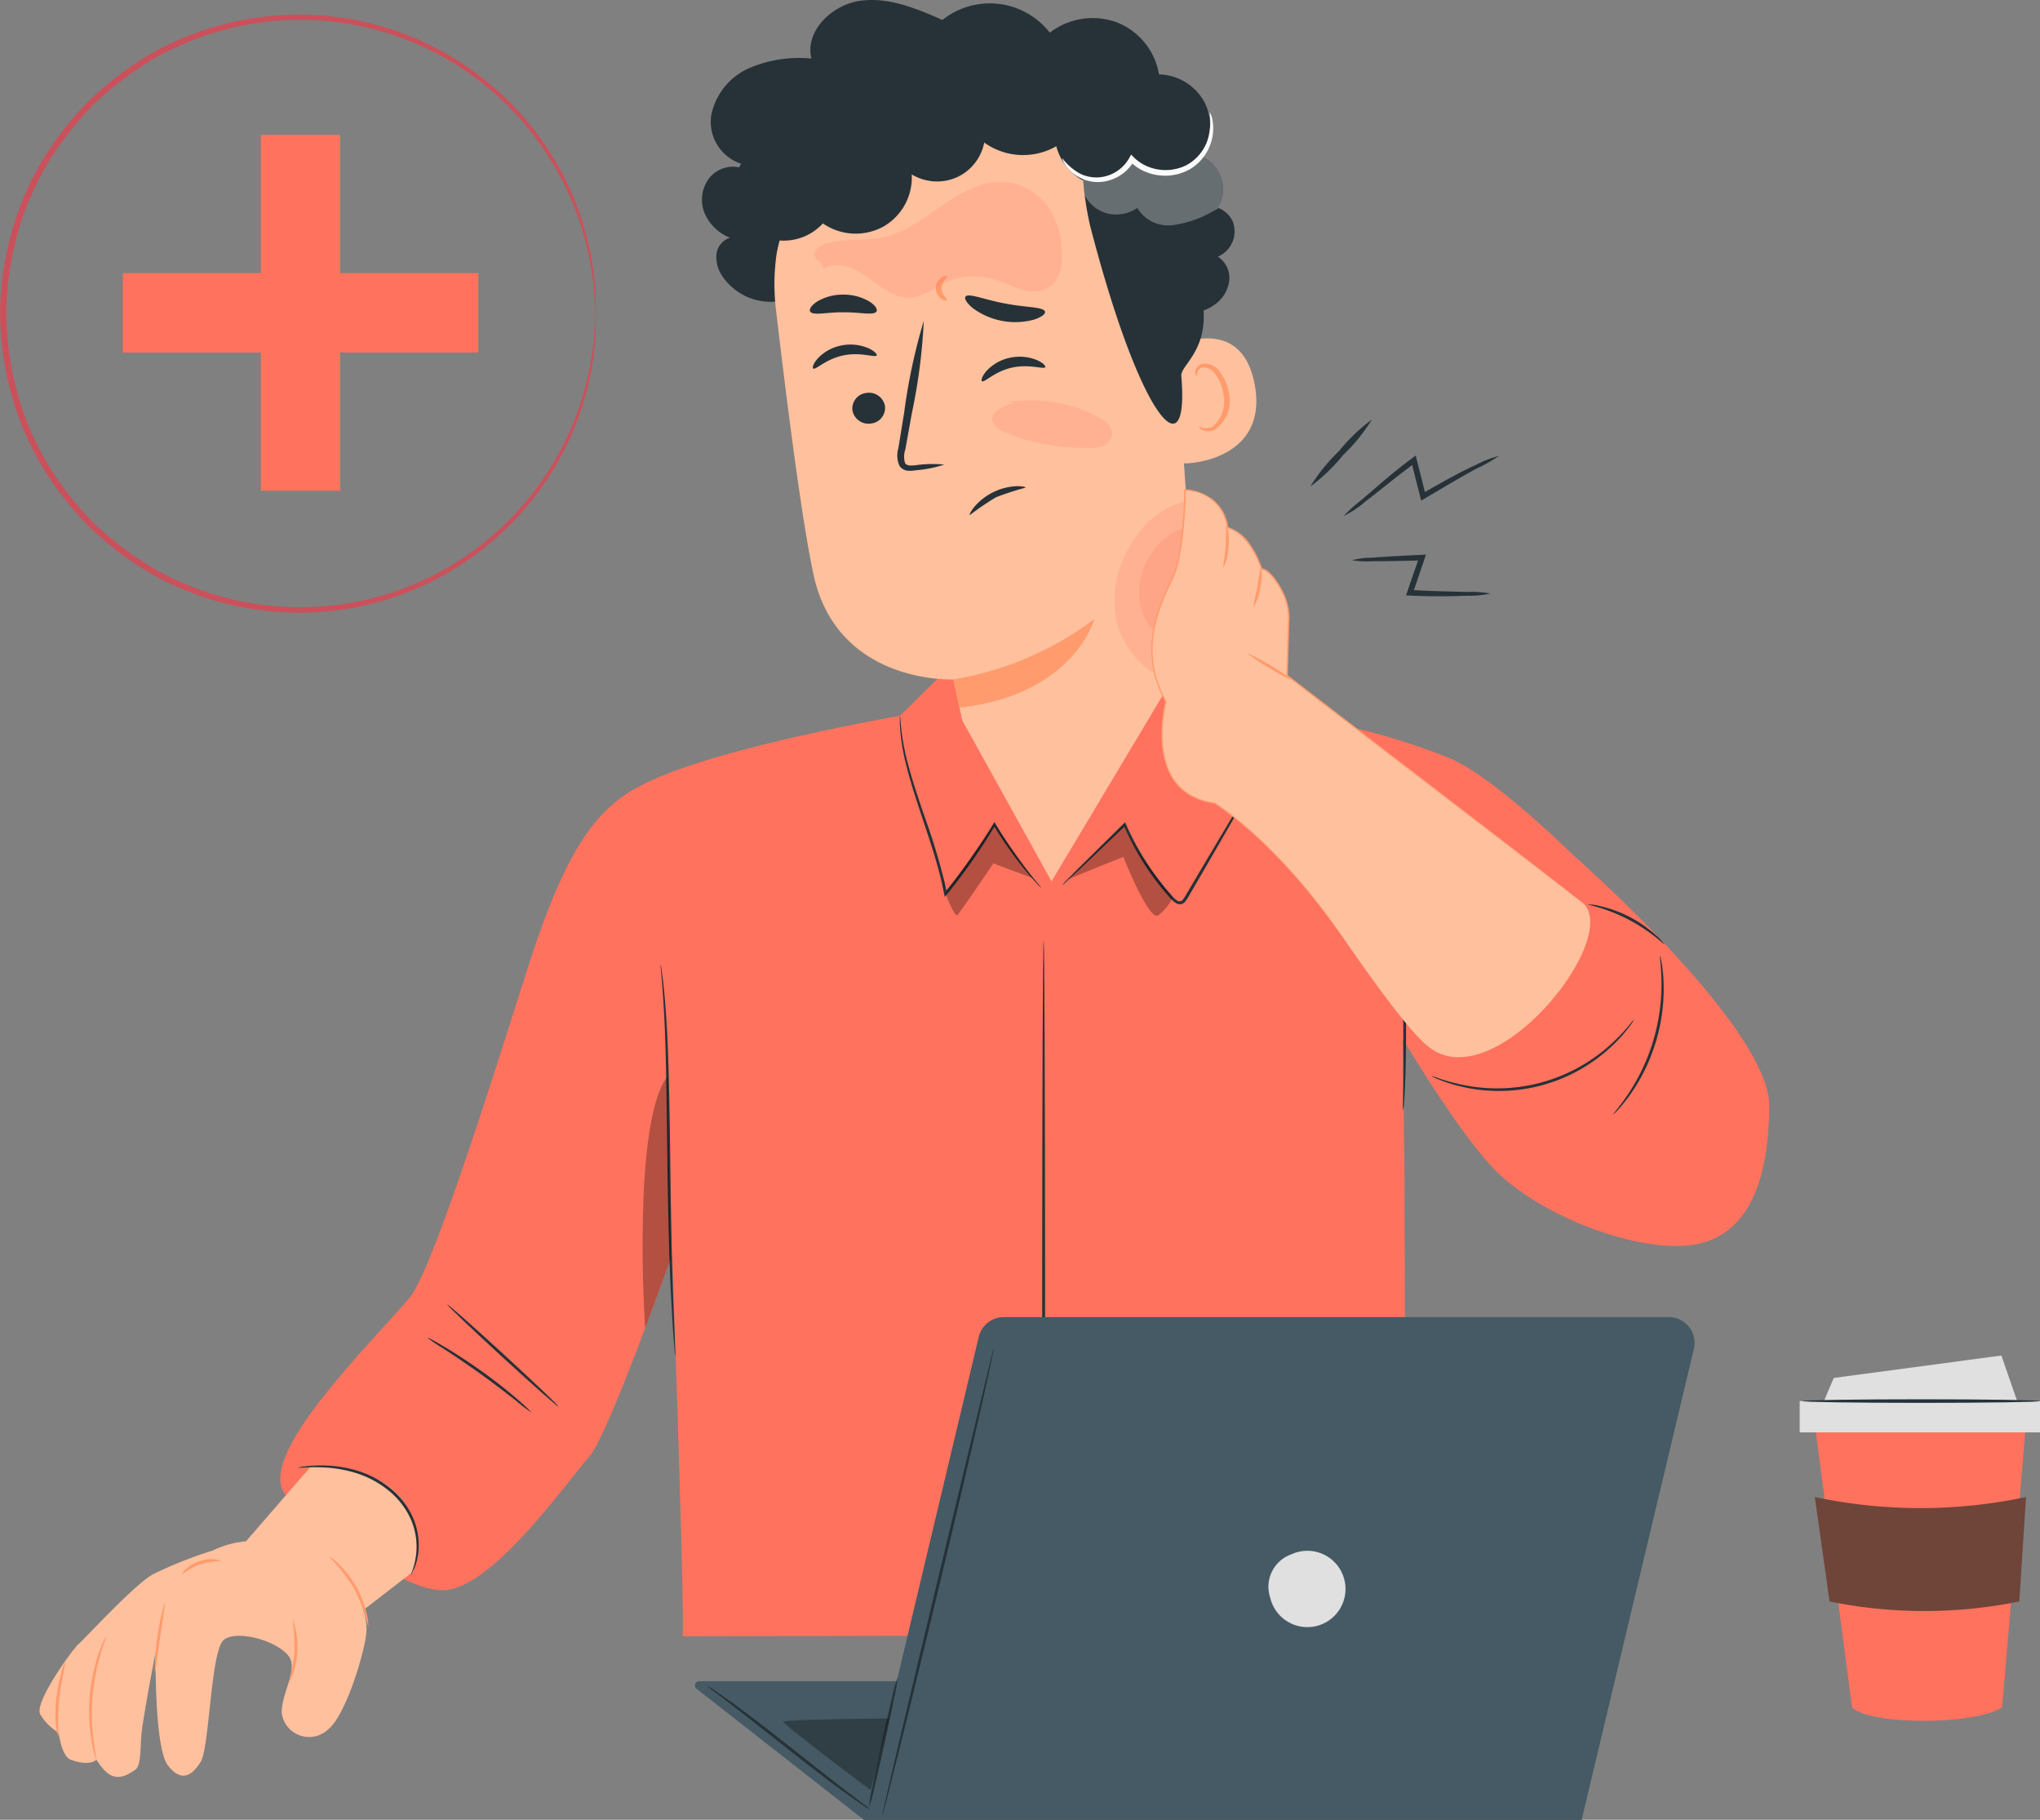 <svg xmlns="http://www.w3.org/2000/svg" xmlns:xlink="http://www.w3.org/1999/xlink" id="Vector_Smart_Object" data-name="Vector Smart Object" width="156.282" height="139.386" viewBox="0 0 156.282 139.386"><rect x="0" y="0" width="156.282" height="139.386" fill="#808080" stroke="none"/><defs><clipPath id="clip-path"><rect id="Rectangle_1026" data-name="Rectangle 1026" width="156.282" height="139.386" fill="none"></rect></clipPath><clipPath id="clip-path-6"><rect id="Rectangle_1015" data-name="Rectangle 1015" width="2.159" height="19.26" transform="translate(49.228 82.453)" fill="none"></rect></clipPath><clipPath id="clip-path-7"><rect id="Rectangle_1016" data-name="Rectangle 1016" width="6.682" height="6.97" transform="translate(72.438 63.13)" fill="none"></rect></clipPath><clipPath id="clip-path-8"><rect id="Rectangle_1017" data-name="Rectangle 1017" width="8.004" height="6.995" transform="translate(81.809 63.149)" fill="none"></rect></clipPath><clipPath id="clip-path-9"><rect id="Rectangle_1018" data-name="Rectangle 1018" width="10.771" height="5.331" transform="translate(82.942 11.925)" fill="none"></rect></clipPath><clipPath id="clip-path-10"><rect id="Rectangle_1019" data-name="Rectangle 1019" width="5.453" height="14.138" transform="translate(85.371 38.402)" fill="none"></rect></clipPath><clipPath id="clip-path-11"><rect id="Rectangle_1020" data-name="Rectangle 1020" width="3.57" height="9.256" transform="translate(87.254 40.425)" fill="none"></rect></clipPath><clipPath id="clip-path-12"><rect id="Rectangle_1021" data-name="Rectangle 1021" width="9.179" height="3.645" transform="translate(76.014 30.658)" fill="none"></rect></clipPath><clipPath id="clip-path-13"><rect id="Rectangle_1022" data-name="Rectangle 1022" width="18.932" height="8.872" transform="translate(62.412 13.934)" fill="none"></rect></clipPath><clipPath id="clip-path-15"><rect id="Rectangle_1024" data-name="Rectangle 1024" width="8.127" height="5.496" transform="translate(59.992 131.623)" fill="none"></rect></clipPath></defs><g id="Group_1472" data-name="Group 1472"><g id="Group_1471" data-name="Group 1471" clip-path="url(#clip-path)"><path id="Path_4426" data-name="Path 4426" d="M139.034,109.031l2.862,21.747,11.467-.007,1.828-21.739Z" fill="#455a64"></path><g id="Group_1435" data-name="Group 1435"><g id="Group_1434" data-name="Group 1434" clip-path="url(#clip-path)"><path id="Path_4427" data-name="Path 4427" d="M141.879,130.8l0-.018-2.865-21.769h16.2l0,.022-1.83,21.758h-.018c-2.211,1.353-9.974,1.353-11.483.007" fill="#ff725e"></path><rect id="Rectangle_1009" data-name="Rectangle 1009" width="18.408" height="2.398" transform="translate(137.873 107.316)" fill="#e0e0e0"></rect><path id="Path_4428" data-name="Path 4428" d="M139.531,107.793c.038-.115.952-2.25.952-2.25l12.841-1.716,1.372,3.966Z" fill="#e0e0e0"></path><path id="Path_4429" data-name="Path 4429" d="M156.282,107.316c0,.075-4.076.137-9.1.137s-9.1-.061-9.1-.137,4.075-.137,9.1-.137,9.1.061,9.1.137" fill="#263238"></path><path id="Path_4430" data-name="Path 4430" d="M140.159,122.666l-1.125-8a39.033,39.033,0,0,0,16.178,0l-.517,8a36.507,36.507,0,0,1-14.537,0" fill="#6f4439"></path></g></g><g id="Group_1437" data-name="Group 1437"><g id="Group_1436" data-name="Group 1436" clip-path="url(#clip-path)"><path id="Path_4431" data-name="Path 4431" d="M114.843,34.91a10.532,10.532,0,0,1-1.644.941c-1.043.548-2.454,1.391-4.078,2.348l-.246.145-.071-.279-.384-1.509-.311-1.247.335.125c-1.561,1.134-2.876,2.26-3.866,2.995a7.447,7.447,0,0,1-1.655,1.1,14.214,14.214,0,0,1,1.475-1.318c.942-.795,2.208-1.952,3.8-3.127l.256-.189.08.314.317,1.245.377,1.51-.318-.134c1.63-.937,3.084-1.744,4.169-2.226a8.112,8.112,0,0,1,1.77-.689" fill="#263238"></path><path id="Path_4432" data-name="Path 4432" d="M114.188,45.457a7.179,7.179,0,0,1-1.775.172c-1.108.044-2.654.07-4.407-.011l-.288-.014.093-.275.325-.959.6-1.729.209.282c-1.543.044-2.883.066-3.837.064a6.237,6.237,0,0,1-1.524-.079,6.188,6.188,0,0,1,1.514-.192c.951-.072,2.288-.15,3.831-.219l.309-.014-.1.3-.585,1.733-.33.957-.194-.288c1.736.1,3.277.123,4.382.157a8.541,8.541,0,0,1,1.777.118" fill="#263238"></path><path id="Path_4433" data-name="Path 4433" d="M105.1,32.137A13.948,13.948,0,0,1,102.9,34.85a13.943,13.943,0,0,1-2.518,2.415,13.976,13.976,0,0,1,2.194-2.713,13.961,13.961,0,0,1,2.518-2.415" fill="#263238"></path></g></g><rect id="Rectangle_1012" data-name="Rectangle 1012" width="6.078" height="27.257" transform="translate(19.986 10.331)" fill="#ff725e"></rect><rect id="Rectangle_1013" data-name="Rectangle 1013" width="27.236" height="6.083" transform="translate(9.407 20.918)" fill="#ff725e"></rect><g id="Group_1439" data-name="Group 1439"><g id="Group_1438" data-name="Group 1438" clip-path="url(#clip-path)"><path id="Path_4434" data-name="Path 4434" d="M45.644,24.025a2.066,2.066,0,0,1-.044-.367c-.019-.266-.045-.622-.078-1.077q-.023-.358-.052-.793c-.032-.29-.1-.6-.148-.947a16.575,16.575,0,0,0-.48-2.34,21.674,21.674,0,0,0-2.524-6.009,22.5,22.5,0,0,0-27.036-9.6,23.444,23.444,0,0,0-2.931,1.291A23.523,23.523,0,0,0,9.6,5.958,25.338,25.338,0,0,0,7.05,8.127a25.363,25.363,0,0,0-2.2,2.607,21.769,21.769,0,0,0-3.211,6.194A24.061,24.061,0,0,0,.479,24.022a24.076,24.076,0,0,0,1.158,7.1,21.794,21.794,0,0,0,3.211,6.2,25.471,25.471,0,0,0,2.2,2.608A25.309,25.309,0,0,0,9.6,42.091a23.422,23.422,0,0,0,2.756,1.774,23.477,23.477,0,0,0,2.931,1.291,22.56,22.56,0,0,0,27.037-9.6,21.716,21.716,0,0,0,2.523-6.009,16.624,16.624,0,0,0,.48-2.339c.053-.342.116-.657.148-.947s.036-.554.052-.793c.033-.455.059-.811.078-1.077a2.066,2.066,0,0,1,.044-.367,2.172,2.172,0,0,1,.006.368c-.008.267-.018.625-.031,1.082q-.013.361-.029.8c-.025.293-.08.61-.126.955a16.086,16.086,0,0,1-.44,2.365,21.514,21.514,0,0,1-2.474,6.1A22.852,22.852,0,0,1,27.169,46.538a22.925,22.925,0,0,1-12.036-.966,23.8,23.8,0,0,1-2.993-1.31,23.792,23.792,0,0,1-2.815-1.8,25.664,25.664,0,0,1-2.6-2.21,25.891,25.891,0,0,1-2.252-2.658,22.222,22.222,0,0,1-3.285-6.324A24.481,24.481,0,0,1,0,24.022a24.451,24.451,0,0,1,1.186-7.243,22.21,22.21,0,0,1,3.285-6.322A25.823,25.823,0,0,1,6.722,7.8a25.751,25.751,0,0,1,2.6-2.209,23.819,23.819,0,0,1,2.815-1.8,23.786,23.786,0,0,1,2.993-1.309,22.921,22.921,0,0,1,12.034-.967A22.852,22.852,0,0,1,42.55,12.354a21.521,21.521,0,0,1,2.475,6.1,16.147,16.147,0,0,1,.44,2.365c.046.345.1.663.126.956s.02.558.029.8c.013.458.023.816.031,1.083a2.172,2.172,0,0,1-.006.368" fill="#ca515b"></path></g></g><g id="Group_1465" data-name="Group 1465"><g id="Group_1464" data-name="Group 1464" clip-path="url(#clip-path)"><path id="Path_4435" data-name="Path 4435" d="M120.429,65.4c-3.191-3.074-6.747-6.116-9.216-7.261h0a51.294,51.294,0,0,0-9.562-2.829c-4.819-1.245-9.56-2.362-9.56-2.362l-3.373-4.545s-7.1.438-14.655,1.367L68.95,54.826s-14.406,2.48-19.714,5.283c-3.349,1.623-5.685,4.628-8.437,12.908-1.561,4.7-7.457,24.109-9.436,26.4-3.947,4.569-13.02,13.422-8.793,15.657,0,0,7.673,6.837,11.412,6.729s9.42-8.269,11.173-10.252c1.1-1.25,4.2-9.5,6.34-15.433.354,10.139.939,27.669.8,29.214l55.409-.122c0-4.373-.112-35.88-.112-35.88l-.134-9.746c2.348,3.845,5.23,8.242,7.214,10.171,3.886,3.778,11.6,6.4,15.483,5.509s5.354-5,5.385-10.567c.024-4.406-8.143-13.039-15.111-19.293" fill="#ff725e"></path><path id="Path_4436" data-name="Path 4436" d="M96.127,59.794a1.112,1.112,0,0,1-.11.232l-.353.643-1.334,2.345-2,3.463-1.189,2.041a4.3,4.3,0,0,1-.343.541.565.565,0,0,1-.325.194.571.571,0,0,1-.375-.073,2.014,2.014,0,0,1-.5-.455l-.426-.492a20.381,20.381,0,0,1-3.092-5.046l.156.031-3.5,3.339-1,.929a2.858,2.858,0,0,1-.368.315,2.936,2.936,0,0,1,.325-.358l.957-.967,3.44-3.4.1-.1.057.13a20.837,20.837,0,0,0,3.083,4.981l.421.487a1.837,1.837,0,0,0,.437.409.318.318,0,0,0,.433-.074,4.329,4.329,0,0,0,.319-.505l1.2-2.035,2.044-3.439,1.395-2.309L95.979,60a1.145,1.145,0,0,1,.148-.209" fill="#263238"></path><path id="Path_4437" data-name="Path 4437" d="M107.354,68.284a3.668,3.668,0,0,1,.07.657c.03.423.065,1.036.1,1.794.071,1.515.142,3.611.176,5.925s.016,4.413-.037,5.93c-.031.759-.058,1.372-.094,1.8a3.752,3.752,0,0,1-.072.656,3.758,3.758,0,0,1-.014-.66c.006-.463.014-1.068.024-1.8.012-1.515.008-3.61-.027-5.924-.044-2.294-.082-4.369-.112-5.924-.012-.728-.022-1.332-.03-1.8a3.876,3.876,0,0,1,.016-.66" fill="#263238"></path><path id="Path_4438" data-name="Path 4438" d="M51.727,103.828a1.571,1.571,0,0,1-.04-.3l-.071-.871c-.062-.756-.126-1.852-.2-3.206-.14-2.709-.239-6.455-.289-10.592s-.092-7.883-.219-10.589c-.067-1.353-.143-2.446-.207-3.2-.031-.36-.056-.649-.076-.869a1.586,1.586,0,0,1-.011-.305,1.6,1.6,0,0,1,.055.3l.117.866c.09.754.189,1.847.277,3.2.167,2.709.235,6.457.284,10.595s.124,7.88.224,10.588c.053,1.336.1,2.425.128,3.208.013.362.022.652.03.873a1.581,1.581,0,0,1,0,.305" fill="#263238"></path><path id="Path_4439" data-name="Path 4439" d="M125.2,78.073c.006,0-.024.058-.088.155s-.156.244-.293.418a11.435,11.435,0,0,1-1.25,1.4,12.6,12.6,0,0,1-11.5,3.21,11.455,11.455,0,0,1-1.794-.551c-.207-.078-.361-.158-.467-.205a.557.557,0,0,1-.155-.087,5.028,5.028,0,0,1,.652.212,14.072,14.072,0,0,0,1.8.479,12.941,12.941,0,0,0,11.36-3.171,14.02,14.02,0,0,0,1.289-1.34,5.078,5.078,0,0,1,.448-.52" fill="#263238"></path><path id="Path_4440" data-name="Path 4440" d="M123.569,85.385c-.033-.029.473-.567,1.136-1.547a15.274,15.274,0,0,0,1.038-1.8,15.092,15.092,0,0,0,1.434-4.847,15.294,15.294,0,0,0,.107-2.071c-.023-1.183-.154-1.91-.112-1.916a2.364,2.364,0,0,1,.115.505,5.688,5.688,0,0,1,.086.6c.023.236.061.5.065.8a13.61,13.61,0,0,1-.061,2.1,14.183,14.183,0,0,1-1.455,4.915,13.572,13.572,0,0,1-1.091,1.794c-.166.248-.345.453-.492.638a5.564,5.564,0,0,1-.4.458,2.375,2.375,0,0,1-.371.361" fill="#263238"></path><path id="Path_4441" data-name="Path 4441" d="M40.7,108.182a11.273,11.273,0,0,1-1.144-.874c-.7-.551-1.664-1.3-2.764-2.088s-2.121-1.467-2.864-1.952a10.823,10.823,0,0,1-1.188-.812,1.328,1.328,0,0,1,.353.161c.221.115.534.292.917.519.766.453,1.8,1.114,2.909,1.905s2.063,1.564,2.735,2.148c.336.292.6.534.781.708s.273.274.263.285" fill="#263238"></path><path id="Path_4442" data-name="Path 4442" d="M42.779,107.736c-.041.045-1.981-1.669-4.332-3.828s-4.225-3.946-4.184-3.99,1.981,1.669,4.333,3.828,4.224,3.945,4.183,3.99" fill="#263238"></path><path id="Path_4443" data-name="Path 4443" d="M79.774,68.012a2.47,2.47,0,0,1-.308-.3c-.193-.207-.471-.516-.811-.924A28.817,28.817,0,0,1,76.1,63.178h.158a42.853,42.853,0,0,1-3.736,5.347l-.146.178-.047-.228-.153-.742c-.406-1.79-.979-3.452-1.483-4.967s-.952-2.887-1.243-4.063a16.168,16.168,0,0,1-.487-2.825,7.269,7.269,0,0,1-.026-.78,1.2,1.2,0,0,1,.012-.271c.022,0,.027.374.1,1.043a18.143,18.143,0,0,0,.553,2.795c.308,1.165.764,2.527,1.284,4.037a48.726,48.726,0,0,1,1.505,4.984l.155.751-.193-.05a45.6,45.6,0,0,0,3.748-5.3l.08-.133.078.133a32.551,32.551,0,0,0,2.478,3.632c.327.416.591.735.77.953a2.623,2.623,0,0,1,.267.342" fill="#263238"></path><path id="Path_4444" data-name="Path 4444" d="M79.952,124.763c-.061,0-.11-11.8-.11-26.359s.049-26.361.11-26.361.11,11.8.11,26.361-.049,26.359-.11,26.359" fill="#263238"></path><g id="Group_1442" data-name="Group 1442" opacity="0.3"><g id="Group_1441" data-name="Group 1441"><g id="Group_1440" data-name="Group 1440" clip-path="url(#clip-path-6)"><path id="Path_4445" data-name="Path 4445" d="M49.436,101.713c-.059-.235-1.007-15.795,1.7-19.26l.247,13.965Z"></path></g></g></g><g id="Group_1445" data-name="Group 1445" opacity="0.3"><g id="Group_1444" data-name="Group 1444"><g id="Group_1443" data-name="Group 1443" clip-path="url(#clip-path-7)"><path id="Path_4446" data-name="Path 4446" d="M72.438,68.455s.69,1.854.918,1.625S76.1,66.138,76.1,66.138l3.023,1.125-2.94-4.132Z"></path></g></g></g><g id="Group_1448" data-name="Group 1448" opacity="0.3"><g id="Group_1447" data-name="Group 1447"><g id="Group_1446" data-name="Group 1446" clip-path="url(#clip-path-8)"><path id="Path_4447" data-name="Path 4447" d="M81.809,67.381c.1-.1,4.25-1.748,4.25-1.748s1.976,5.029,2.694,4.468a4,4,0,0,0,1.061-1.3s-3.66-4.643-3.646-5.653Z"></path></g></g></g><path id="Path_4448" data-name="Path 4448" d="M127.529,72.374a13.083,13.083,0,0,0-5.919-3.094,3.251,3.251,0,0,1,.993.129,9.5,9.5,0,0,1,4.253,2.223,3.279,3.279,0,0,1,.673.742" fill="#263238"></path><path id="Path_4449" data-name="Path 4449" d="M60.468,22.882a4.473,4.473,0,0,1-5.136-1.737,2.572,2.572,0,0,1-.448-1.65,1.507,1.507,0,0,1,1.044-1.286,3.5,3.5,0,0,1-1.969-1.931,2.727,2.727,0,0,1,.4-2.67,2.343,2.343,0,0,1,2.583-.7,2.714,2.714,0,0,1,1.013-2.714l4.316.071Z" fill="#263238"></path><path id="Path_4450" data-name="Path 4450" d="M73.719,55.179l-.68-3.139s-8.909.42-10.723-8.056c-.876-4.094-1.982-12.673-2.891-20.449A16.328,16.328,0,0,1,72.552,5.74l.834-.168c9.095-1.295,15.237,5.58,16.236,14.559l2.022,28.837L80.556,67.506Z" fill="#ffc09d"></path><path id="Path_4451" data-name="Path 4451" d="M73.039,52.039a24.562,24.562,0,0,0,10.8-4.625S82.279,53.231,73.5,54.2Z" fill="#ff9b6c"></path><path id="Path_4452" data-name="Path 4452" d="M72.347,35.587a9.063,9.063,0,0,0-2.234.052c-.346.034-.68.033-.783-.184a1.7,1.7,0,0,1,.028-1.034q.235-1.307.493-2.741a43.96,43.96,0,0,0,.918-7.1,44.264,44.264,0,0,0-1.5,7.01c-.156.959-.306,1.874-.448,2.748a1.942,1.942,0,0,0,.087,1.344.862.862,0,0,0,.656.375,2.368,2.368,0,0,0,.592-.037,9,9,0,0,0,2.187-.437" fill="#263238"></path><path id="Path_4453" data-name="Path 4453" d="M75.229,29.2c.187.125.973-.756,2.3-1.041,1.319-.3,2.436.155,2.545-.036.055-.086-.161-.337-.651-.548a3.494,3.494,0,0,0-2.08-.167,3.359,3.359,0,0,0-1.785,1.025c-.339.4-.416.711-.326.765" fill="#263238"></path><path id="Path_4454" data-name="Path 4454" d="M80.056,23.867c-.107-.372-1.467-.305-3.037-.617-1.577-.28-2.82-.836-3.054-.528-.105.148.093.5.583.895a5.469,5.469,0,0,0,4.641.872c.6-.185.912-.446.867-.622" fill="#263238"></path><path id="Path_4455" data-name="Path 4455" d="M65.307,31.452a1.246,1.246,0,0,0,1.436.984,1.2,1.2,0,0,0,1.052-1.35,1.247,1.247,0,0,0-1.435-.986,1.2,1.2,0,0,0-1.053,1.351" fill="#263238"></path><path id="Path_4456" data-name="Path 4456" d="M62.3,28.23c.185.127.983-.741,2.312-1.006,1.324-.283,2.433.193,2.545,0,.057-.085-.156-.34-.642-.558a3.491,3.491,0,0,0-2.077-.2,3.358,3.358,0,0,0-1.8,1c-.346.391-.427.7-.338.76" fill="#263238"></path><path id="Path_4457" data-name="Path 4457" d="M62.08,23.881c.256.31,1.292.022,2.53.04,1.238-.021,2.28.263,2.528-.047.109-.151-.048-.458-.5-.756a3.827,3.827,0,0,0-2.044-.55,3.771,3.771,0,0,0-2.032.555c-.444.3-.6.607-.483.758" fill="#263238"></path><path id="Path_4458" data-name="Path 4458" d="M89.894,28.682a2.379,2.379,0,0,1,2.086-2.733c1.642-.174,3.616.364,4.168,3.661.979,5.847-5.648,6.012-5.686,5.847-.026-.113-.18-4.324-.568-6.774" fill="#ffc09d"></path><path id="Path_4459" data-name="Path 4459" d="M91.843,32.675c.023-.023.116.054.3.1a1.068,1.068,0,0,0,.777-.115,2.55,2.55,0,0,0,.807-2.462,3.36,3.36,0,0,0-.534-1.409,1.2,1.2,0,0,0-.91-.65.538.538,0,0,0-.564.383c-.052.177,0,.287-.025.3-.014.017-.144-.077-.136-.326a.658.658,0,0,1,.173-.406.8.8,0,0,1,.548-.246,1.466,1.466,0,0,1,1.233.724,3.448,3.448,0,0,1,.632,1.569,2.682,2.682,0,0,1-1.088,2.781,1.138,1.138,0,0,1-.973.005c-.208-.113-.262-.239-.243-.253" fill="#ff9b6c"></path><path id="Path_4460" data-name="Path 4460" d="M67.346,16.769c-.015,0-.027.01-.041.014-.035.01-.071.017-.105.028Z" fill="#ff725e"></path><path id="Path_4461" data-name="Path 4461" d="M94.447,16.981a2.024,2.024,0,0,0-1.152-1.068,2.714,2.714,0,0,0,.407-1.175,2.844,2.844,0,0,0-1.725-2.814,4,4,0,0,0,.311-4.07,4.079,4.079,0,0,0-3.5-2.156,5.184,5.184,0,0,0-3.228-3.984,5.379,5.379,0,0,0-5.137.79A5.821,5.821,0,0,0,72.2,1.528c-2-.875-4.125-1.771-6.3-1.468s-4.256,2.332-3.738,4.425a9.7,9.7,0,0,0-4.75.726,5.016,5.016,0,0,0-2.92,3.6,3.373,3.373,0,0,0,2.286,3.731,3.949,3.949,0,0,0,.941,5.182,3.7,3.7,0,0,0,1.544.639,8.489,8.489,0,0,0,.206,1.107s.087-.413.258-1.049a4.081,4.081,0,0,0,3.313-1.308,4.435,4.435,0,0,0,4.607.259,4.334,4.334,0,0,0,2.2-4.014,3.751,3.751,0,0,0,3.423.236A3.694,3.694,0,0,0,75.4,10.919a5.114,5.114,0,0,0,5.523.281,4.156,4.156,0,0,0,2.058,2.629,24,24,0,0,0,.534,3.469c3.914,15.116,7.62,18.867,6.982,11.5-.068-.784,1.91-1.83,1.707-5.014a3.559,3.559,0,0,0,.9-.485A2.651,2.651,0,0,0,94.172,21.5a1.954,1.954,0,0,0-.875-1.842,2.109,2.109,0,0,0,1.15-2.672" fill="#263238"></path><g id="Group_1451" data-name="Group 1451" opacity="0.3"><g id="Group_1450" data-name="Group 1450"><g id="Group_1449" data-name="Group 1449" clip-path="url(#clip-path-9)"><path id="Path_4462" data-name="Path 4462" d="M82.942,13.531a8.5,8.5,0,0,0,.135,1.206c.008.075.016.151.025.227a2.737,2.737,0,0,0,1.683,1.373,2.816,2.816,0,0,0,2.341-.412,2.744,2.744,0,0,0,2.68,1.325,8.215,8.215,0,0,0,3.01-1.009c.184-.09.369-.187.546-.293-.023-.01-.044-.024-.067-.033a2.7,2.7,0,0,0,.407-1.175,2.844,2.844,0,0,0-1.725-2.814,3.278,3.278,0,0,1-2.474,1.34,6.269,6.269,0,0,1-2.764-1.145,2.251,2.251,0,0,1-1.4,1.376,5.285,5.285,0,0,1-2.4.035" fill="#fafafa"></path></g></g></g><path id="Path_4463" data-name="Path 4463" d="M81.385,12.124c-.02.009.022.184.194.463a2.892,2.892,0,0,0,1.022.958,3.03,3.03,0,0,0,2.12.337A3.261,3.261,0,0,0,86.895,12.3l-.346.049a3.675,3.675,0,0,0,1.349.865,3.905,3.905,0,0,0,3.222-.229,3.641,3.641,0,0,0,1.646-2.048,3.473,3.473,0,0,0,.118-1.745,1.242,1.242,0,0,0-.23-.6,4.6,4.6,0,0,1-.181,2.241,3.434,3.434,0,0,1-1.549,1.8,3.571,3.571,0,0,1-2.872.171,3.33,3.33,0,0,1-1.192-.755l-.208-.207-.138.255a2.929,2.929,0,0,1-1.874,1.417,2.823,2.823,0,0,1-1.906-.219,4.242,4.242,0,0,1-1.351-1.178" fill="#fafafa"></path><g id="Group_1454" data-name="Group 1454" opacity="0.2"><g id="Group_1453" data-name="Group 1453"><g id="Group_1452" data-name="Group 1452" clip-path="url(#clip-path-10)"><path id="Path_4464" data-name="Path 4464" d="M86.968,41.209a8.037,8.037,0,0,0-1.354,6.631,6.759,6.759,0,0,0,5.136,4.7L90.824,38.4a6.388,6.388,0,0,0-3.856,2.807" fill="#ff725e"></path></g></g></g><g id="Group_1457" data-name="Group 1457" opacity="0.2"><g id="Group_1456" data-name="Group 1456"><g id="Group_1455" data-name="Group 1455" clip-path="url(#clip-path-11)"><path id="Path_4465" data-name="Path 4465" d="M88.3,42.262a5.262,5.262,0,0,0-.886,4.342,4.425,4.425,0,0,0,3.362,3.077l.049-9.256A4.184,4.184,0,0,0,88.3,42.262" fill="#ff725e"></path></g></g></g><path id="Path_4466" data-name="Path 4466" d="M78.573,37.352a21.786,21.786,0,0,0-2.285.742A21.865,21.865,0,0,0,74.3,39.452c-.045-.033.068-.3.364-.655a4.542,4.542,0,0,1,3.165-1.556c.463-.017.742.056.74.112" fill="#263238"></path><path id="Path_4467" data-name="Path 4467" d="M72.555,21.173c.02.06-.084.144-.192.291a.95.95,0,0,0-.006,1.223c.107.148.21.233.189.293s-.18.074-.395-.06a1.009,1.009,0,0,1,.009-1.692c.216-.131.381-.11.4-.056" fill="#ff9b6c"></path><g id="Group_1460" data-name="Group 1460" opacity="0.2"><g id="Group_1459" data-name="Group 1459"><g id="Group_1458" data-name="Group 1458" clip-path="url(#clip-path-12)"><path id="Path_4468" data-name="Path 4468" d="M79.648,30.8a4.5,4.5,0,0,0-2.982.469,1.112,1.112,0,0,0-.645.729c-.068.477.4.844.834,1.059a15.6,15.6,0,0,0,6.257,1.238,3.315,3.315,0,0,0,1.279-.107,1.149,1.149,0,0,0,.8-.922c.044-.6-.533-1.052-1.067-1.334a11.068,11.068,0,0,0-7.13-1.088" fill="#ff725e"></path></g></g></g><g id="Group_1463" data-name="Group 1463" opacity="0.2"><g id="Group_1462" data-name="Group 1462"><g id="Group_1461" data-name="Group 1461" clip-path="url(#clip-path-13)"><path id="Path_4469" data-name="Path 4469" d="M63.1,20.579c1.08-.666,2.477-.008,3.5.742s2.146,1.654,3.4,1.458a7.154,7.154,0,0,0,2.091-1,5.467,5.467,0,0,1,4.091-.385c.742.226,1.43.61,2.18.808a2.425,2.425,0,0,0,2.207-.338,2.7,2.7,0,0,0,.746-1.837,6.352,6.352,0,0,0-.787-3.795A4.648,4.648,0,0,0,77.43,14c-1.772-.312-3.526.577-5.018,1.583s-2.945,2.188-4.7,2.579c-1.459.325-3.016.073-4.444.517a1.266,1.266,0,0,0-.8.549c-.15.3.006.75.337.771" fill="#ff725e"></path></g></g></g><path id="Path_4470" data-name="Path 4470" d="M102.778,71.645s-.056-.065-.155-.2l-.435-.593c-.189-.262-.423-.586-.714-.956s-.614-.808-1.006-1.277a43.6,43.6,0,0,0-2.964-3.31,29.5,29.5,0,0,0-4.472-3.765l.032.011a5.034,5.034,0,0,1-2.155-.773,4.134,4.134,0,0,1-1.486-1.91,6.994,6.994,0,0,1-.45-2.51,11.037,11.037,0,0,1,.3-2.65l.008.073A8.518,8.518,0,0,1,88.2,50.027a9.821,9.821,0,0,1,.8-4.037c.253-.654.578-1.3.857-1.94a9.884,9.884,0,0,0,.518-2.067,33.505,33.505,0,0,0,.354-4.4l0-.12.119.012a3.984,3.984,0,0,1,2.09.8A3.212,3.212,0,0,1,94.1,40.451l-.083-.1a3.247,3.247,0,0,1,1.75,1.334,7.127,7.127,0,0,1,.954,1.941l-.151-.067a.486.486,0,0,1,.4.067,1.436,1.436,0,0,1,.27.2,3.354,3.354,0,0,1,.424.477,6.426,6.426,0,0,1,.653,1.062,4.566,4.566,0,0,1,.454,2.4v-.014q-.058,2.061-.112,4.022l-.04-.084,15.563,11.967,4.451,3.445,1.179.923.3.241a.808.808,0,0,1,.1.086.672.672,0,0,1-.109-.072l-.311-.228-1.2-.9-4.487-3.4-15.611-11.9-.042-.032,0-.052q.051-1.96.1-4.022h0v-.013a4.374,4.374,0,0,0-.439-2.275,6.22,6.22,0,0,0-.632-1.023,3.109,3.109,0,0,0-.4-.446,1.22,1.22,0,0,0-.229-.169.436.436,0,0,0-.2-.062l-.112.053-.039-.121a6.932,6.932,0,0,0-.923-1.875,3.032,3.032,0,0,0-1.625-1.247l-.076-.02-.008-.082a3,3,0,0,0-1.07-2.007,3.771,3.771,0,0,0-1.974-.756l.122-.108a33.467,33.467,0,0,1-.359,4.429,10.052,10.052,0,0,1-.534,2.114c-.29.665-.606,1.285-.859,1.937a9.617,9.617,0,0,0-.794,3.951,8.323,8.323,0,0,0,1.044,3.674l.018.034-.009.039a10.877,10.877,0,0,0-.3,2.6,6.815,6.815,0,0,0,.428,2.444,3.957,3.957,0,0,0,1.415,1.835,4.869,4.869,0,0,0,2.078.753l.019,0,.013.009A29.249,29.249,0,0,1,97.6,65.221a42.076,42.076,0,0,1,2.942,3.344c1.517,1.923,2.239,3.08,2.239,3.08" fill="#ff9b6c"></path><path id="Path_4471" data-name="Path 4471" d="M90.846,37.588s-.05,4.8-.98,6.738c-1.273,2.644-2.528,5.685-.5,9.415,0,0-1.865,7,3.708,7.737,0,0,4.681,2.856,9.7,10.168s6.316,8.253,6.685,8.546c5.023,3.981,14.817-8.325,11.8-11.033L98.55,51.768l.108-4.023a4.484,4.484,0,0,0-.7-2.812c-.913-1.485-1.342-1.278-1.342-1.278s-.8-2.742-2.625-3.2a3.193,3.193,0,0,0-3.143-2.868" fill="#ffc09d"></path><path id="Path_4472" data-name="Path 4472" d="M93.725,43.476c-.062-.018.106-.736.167-1.636s0-1.634.065-1.643a3.7,3.7,0,0,1,.155,1.658,3.691,3.691,0,0,1-.387,1.62" fill="#ff9b6c"></path><path id="Path_4473" data-name="Path 4473" d="M96.019,46.52a14.347,14.347,0,0,1,.309-1.536,14.375,14.375,0,0,1,.261-1.545,3.6,3.6,0,0,1-.044,1.586,3.6,3.6,0,0,1-.526,1.5" fill="#ff9b6c"></path><path id="Path_4474" data-name="Path 4474" d="M95.546,50.016a19.078,19.078,0,0,1,3.508,2.1,9.553,9.553,0,0,1-1.81-.954,9.573,9.573,0,0,1-1.7-1.144" fill="#ff9b6c"></path><path id="Path_4475" data-name="Path 4475" d="M23.822,112.316l-7.194,8.3,7.967,5.214,7.077-5.47s2.358-8.047-7.851-8.047" fill="#ffc09d"></path><path id="Path_4476" data-name="Path 4476" d="M4.487,132.721a4.178,4.178,0,0,1-1.4-1.4c-.514-.9,2.519-5.061,2.936-5.4s4.343-4.635,5.73-5.356a31.6,31.6,0,0,1,4.546-1.8,7.1,7.1,0,0,1,6.27,0c2.726,1.362,5.946,3.445,5.459,6.6-.3,1.93-1.66,6.112-2.867,7.077a2.117,2.117,0,0,1-3.571-1.178c-.1-1.462,1.274-3.347.546-4.381-.845-1.2-3.972-2.08-4.986-1.281s-1.094,8.269-1.781,9.357c-.613.969-1.428,1.643-2.5.27s-.943-8.682-.943-8.682-.605,3.014-1.007,5.62c-.232,1.5-.04,3-.542,3.373-1.374,1.008-2.12.612-2.992-.755,0,0-.466.549-1.969,0-.707-.258-.922-2.068-.922-2.068" fill="#ffc09d"></path><path id="Path_4477" data-name="Path 4477" d="M11.854,128.131a18.989,18.989,0,0,1,.768-5.392c.062.013-.15,1.213-.361,2.7s-.344,2.7-.407,2.693" fill="#ff9b6c"></path><path id="Path_4478" data-name="Path 4478" d="M22.135,128.934a17.389,17.389,0,0,0,.429-2.46,17.388,17.388,0,0,0-.154-2.493,6.263,6.263,0,0,1-.275,4.953" fill="#ff9b6c"></path><path id="Path_4479" data-name="Path 4479" d="M16.979,119.567a7.1,7.1,0,0,0-1.64.242,7.075,7.075,0,0,0-1.447.809,2.346,2.346,0,0,1,1.376-1.017,2.345,2.345,0,0,1,1.711-.033" fill="#ff9b6c"></path><path id="Path_4480" data-name="Path 4480" d="M7.378,134.788a1.262,1.262,0,0,1-.127-.359,9.6,9.6,0,0,1-.225-1.01,13.831,13.831,0,0,1,.529-6.754,9.383,9.383,0,0,1,.379-.962,1.257,1.257,0,0,1,.181-.334c.034.014-.168.514-.412,1.344A16.1,16.1,0,0,0,7.18,133.4c.112.858.234,1.383.2,1.392" fill="#ff9b6c"></path><path id="Path_4481" data-name="Path 4481" d="M5,127.253c.073.018-.273,1.291-.468,2.888a22.433,22.433,0,0,0-.057,2.913,2.608,2.608,0,0,1-.179-.848,9.393,9.393,0,0,1,.017-2.091,13.971,13.971,0,0,1,.4-2.047A3.1,3.1,0,0,1,5,127.253" fill="#ff9b6c"></path><path id="Path_4482" data-name="Path 4482" d="M25.182,119.215a2.753,2.753,0,0,1,.742.565,7.579,7.579,0,0,1,2.182,3.889,2.758,2.758,0,0,1,.1.929,13.014,13.014,0,0,0-1.086-2.929,13.021,13.021,0,0,0-1.934-2.453" fill="#ff9b6c"></path><path id="Path_4483" data-name="Path 4483" d="M31.461,120.636a5.725,5.725,0,0,0,.459-2.072,5.394,5.394,0,0,0-.466-2.236,6.017,6.017,0,0,0-1.723-2.193,7.517,7.517,0,0,0-2.482-1.313,9.845,9.845,0,0,0-2.275-.414c-1.323-.078-2.144.051-2.148.008a2.48,2.48,0,0,1,.572-.1,10.708,10.708,0,0,1,1.584-.062,9.379,9.379,0,0,1,2.326.375,7.49,7.49,0,0,1,2.562,1.336,6.077,6.077,0,0,1,1.77,2.283,5.363,5.363,0,0,1,.436,2.321,4.557,4.557,0,0,1-.335,1.556,3.038,3.038,0,0,1-.194.387c-.05.085-.079.128-.086.124" fill="#263238"></path></g></g><g id="Group_1470" data-name="Group 1470"><g id="Group_1469" data-name="Group 1469" clip-path="url(#clip-path)"><path id="Path_4484" data-name="Path 4484" d="M104.042,128.773H53.561a.323.323,0,0,0-.2.578c2.527,1.979,10.773,8.436,12.492,9.787l.316.248h55c.64-.171-15.883-9.921-17-10.578a.255.255,0,0,0-.13-.035" fill="#455a64"></path><path id="Path_4485" data-name="Path 4485" d="M121.17,139.386h-55l8.81-36.985a1.974,1.974,0,0,1,1.92-1.517h50.947a1.975,1.975,0,0,1,1.919,2.433Z" fill="#455a64"></path><path id="Path_4486" data-name="Path 4486" d="M66.652,138.6a3.312,3.312,0,0,1-.527-.321c-.331-.217-.8-.545-1.377-.96-1.15-.829-2.7-2.023-4.4-3.362S57.121,131.4,56,130.544l-1.333-1.016a3.25,3.25,0,0,1-.477-.39,3.343,3.343,0,0,1,.526.321c.332.217.8.545,1.377.96,1.15.829,2.7,2.023,4.4,3.363s3.23,2.551,4.354,3.41l1.333,1.016a3.282,3.282,0,0,1,.477.39" fill="#263238"></path><path id="Path_4487" data-name="Path 4487" d="M68.759,128.511a9.873,9.873,0,0,1-.244,1.467c-.178.9-.44,2.143-.742,3.511s-.587,2.606-.8,3.5a9.952,9.952,0,0,1-.4,1.433,9.968,9.968,0,0,1,.244-1.469c.178-.9.44-2.142.742-3.509s.587-2.6.8-3.5a10.023,10.023,0,0,1,.4-1.436" fill="#263238"></path><path id="Path_4488" data-name="Path 4488" d="M76.113,103.3a2.314,2.314,0,0,1-.057.369c-.044.241-.113.6-.211,1.05-.191.91-.483,2.222-.854,3.842-.74,3.24-1.791,7.708-2.973,12.639s-2.272,9.392-3.074,12.617l-.962,3.816-.275,1.034a2.344,2.344,0,0,1-.111.357,2.388,2.388,0,0,1,.068-.367l.234-1.044.894-3.832c.775-3.25,1.837-7.707,3.011-12.632l3.036-12.623.922-3.826.251-1.04a2.353,2.353,0,0,1,.1-.36" fill="#263238"></path><g id="Group_1468" data-name="Group 1468" opacity="0.3"><g id="Group_1467" data-name="Group 1467"><g id="Group_1466" data-name="Group 1466" clip-path="url(#clip-path-15)"><path id="Path_4489" data-name="Path 4489" d="M66.706,137.119c-.075-.027-6.779-5.084-6.713-5.249s8.193-.259,8.126-.245-1.413,5.494-1.413,5.494"></path></g></g></g><path id="Path_4490" data-name="Path 4490" d="M97.308,122.369a2.923,2.923,0,1,0,1.616-3.313,2.633,2.633,0,0,0-1.616,3.313" fill="#e0e0e0"></path></g></g></g></g></svg>